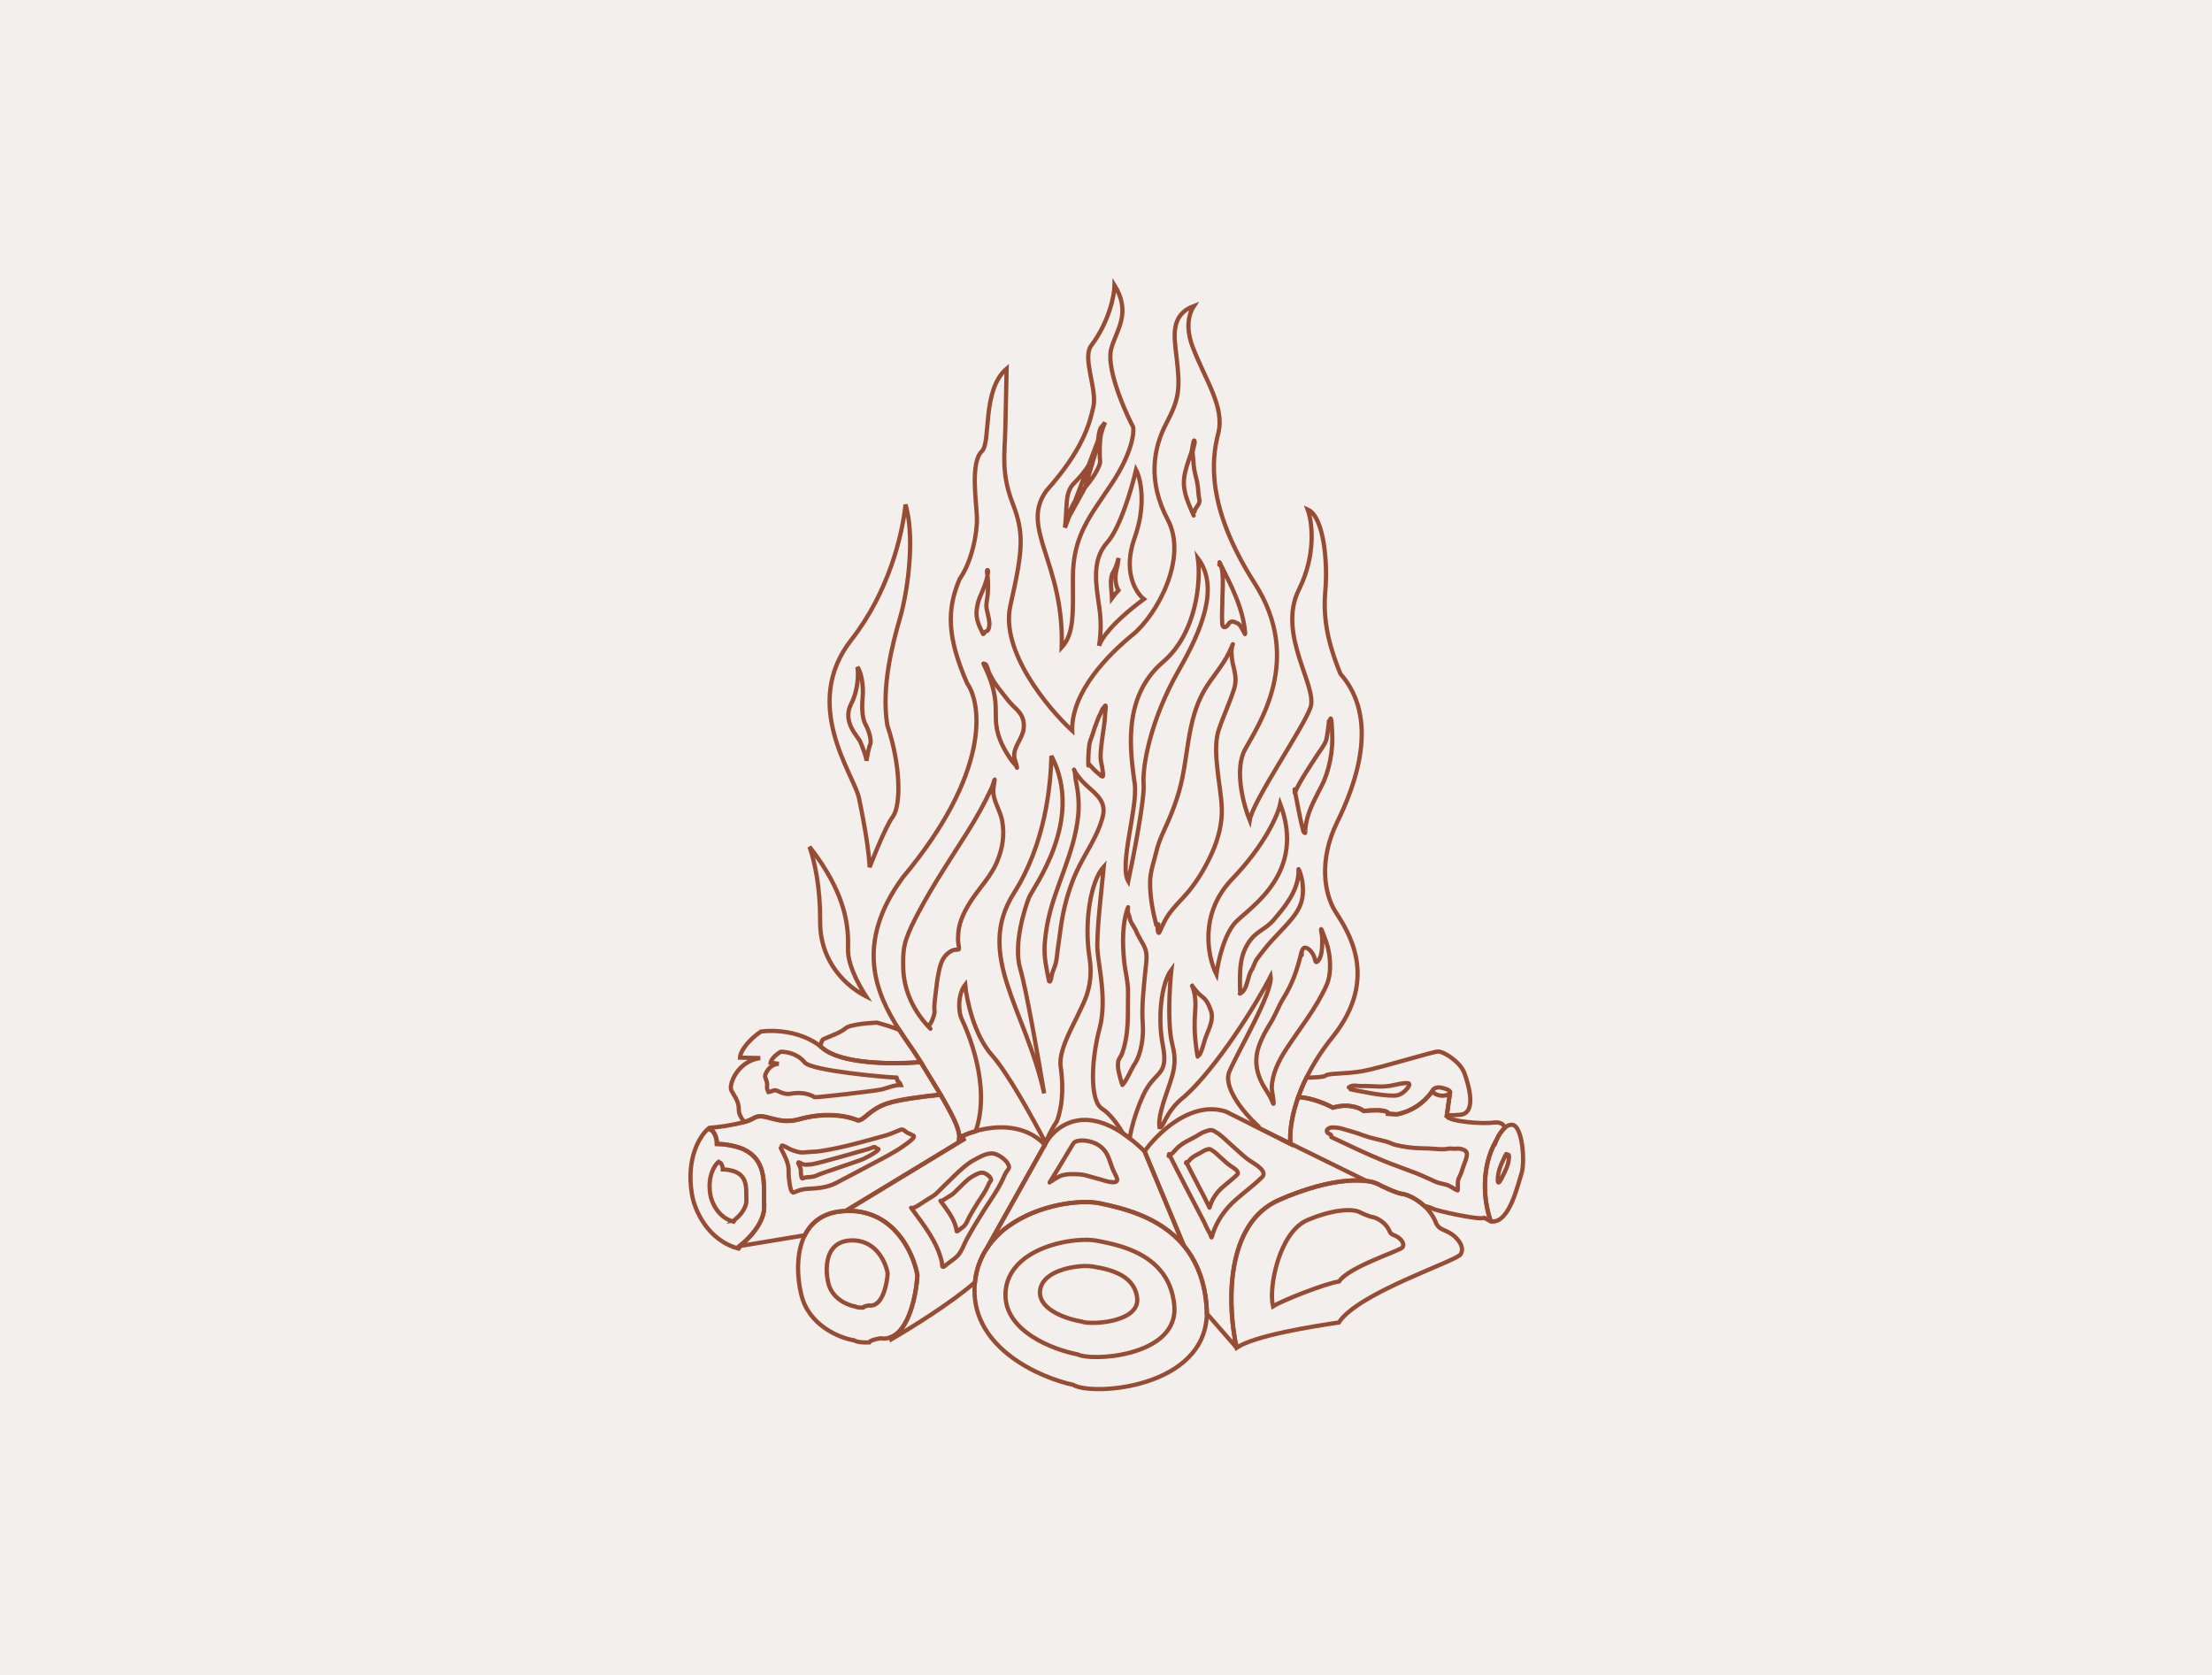 <svg xmlns="http://www.w3.org/2000/svg" fill="none" viewBox="0 0 655 496" height="496" width="655">
<rect fill="#F3EFED" height="496" width="655"></rect>
<path stroke-width="1.254" stroke="#974D33" d="M226.137 358.893C225.331 362.985 221.781 366.693 219.507 368.497C219.315 368.655 219.129 368.798 218.975 368.92L219.264 368.874L218.696 369.699C209.328 367.195 205.6 357.991 204.907 353.699C203.048 342.771 207.378 336.128 209.776 334.174L211.202 335.048C211.932 336.116 212.314 337.384 212.296 338.678C214.552 338.714 216.79 339.085 218.936 339.778V339.778C220.585 340.304 222.082 341.22 223.302 342.448V342.448C227.055 346.365 226.044 352.499 226.292 356.771C226.33 357.482 226.278 358.195 226.137 358.893V358.893Z"></path>
<path stroke-width="1.254" stroke="#974D33" d="M220.93 356.346C220.529 358.386 218.758 360.236 217.624 361.135C217.528 361.214 217.436 361.285 217.359 361.346L217.503 361.323L217.22 361.735C212.548 360.486 210.688 355.896 210.343 353.756C209.416 348.306 211.575 344.993 212.771 344.019L213.482 344.454C213.846 344.987 214.037 345.619 214.028 346.265C215.153 346.282 216.269 346.467 217.339 346.813V346.813C218.162 347.076 218.908 347.532 219.517 348.145V348.145C221.388 350.098 220.884 353.157 221.008 355.288C221.027 355.642 221.001 355.998 220.93 356.346V356.346Z"></path>
<path stroke-width="1.254" stroke="#974D33" d="M278.5 324.095C273.779 324.559 266.383 325.489 262.783 326.663C257.511 328.381 255.868 331.749 254.037 331.709C250.147 330.055 243.618 329.392 236.771 331.338C229.924 333.285 226.351 329.02 223.167 331.046C222.283 331.546 221.334 331.924 220.348 332.168C219.497 331.103 218.744 329.82 218.77 328.596C218.827 325.98 217.291 324.376 216.54 322.79C215.789 321.203 218.295 314.19 225.119 313.29L219.107 313.161C219.132 312.031 220.403 308.896 225.293 305.442C228.769 304.93 237.005 305.118 242.934 309.805C243.13 309.961 243.32 310.122 243.51 310.283C249.081 315.114 264.344 315.159 272.66 314.495L273.5 315.858C275.29 318.792 276.984 321.55 278.5 324.095Z"></path>
<path stroke-width="1.254" stroke="#974D33" d="M266.728 321.262C264.787 321.233 262.582 322.227 261.053 322.579C258.814 323.094 241.972 324.99 241.232 324.879C239.754 323.926 237.148 323.29 234.257 323.829C231.366 324.368 230.173 322.24 228.761 323.002C228.373 323.185 227.966 323.309 227.552 323.37C227.27 322.841 227.042 322.217 227.126 321.659C227.305 320.468 226.779 319.658 226.569 318.896C226.36 318.133 227.795 315.061 230.615 314.998L228.186 314.632C228.263 314.118 228.966 312.752 231.155 311.425C232.594 311.369 235.92 311.874 238.043 314.316C238.113 314.397 238.18 314.48 238.248 314.563C240.216 317.052 262.064 318.959 265.474 319.08L265.733 319.745C265.435 320.228 266.266 320.023 266.728 321.262Z"></path>
<path stroke-width="1.254" stroke="#974D33" d="M272.664 314.511C264.337 315.175 249.095 315.114 243.513 310.299C243.323 310.137 243.133 309.976 242.937 309.82C243.117 308.777 243.397 307.893 243.831 307.688C244.889 307.187 249.108 305.708 250.444 304.428C251.513 303.404 257.02 302.909 259.64 302.793C261.896 303.394 264.119 304.113 266.3 304.946C268.488 308.338 270.692 311.281 272.229 313.795C272.376 314.028 272.522 314.272 272.664 314.511Z"></path>
<path stroke-width="1.254" stroke="#974D33" d="M424.679 323.629C424.45 323.494 424.253 323.311 424.1 323.094C424.274 323.292 424.468 323.471 424.679 323.629Z"></path>
<path stroke-width="1.254" stroke="#974D33" d="M432.582 330.061C431.199 330.193 429.811 330.254 428.422 330.244L429.31 323.982C429.126 324.027 428.94 324.063 428.753 324.09C428.972 324.024 429.168 323.895 429.316 323.72C429.589 323.203 429.338 322.674 426.995 322.1C425.12 321.641 424.284 322.565 424.095 323.085C421.646 326.637 417.902 329.087 413.667 329.911L411.053 329.766C411.151 329.109 409.806 328.358 403.826 328.93C402.715 328.032 399.323 326.583 394.687 327.949C392.778 326.903 388.338 324.991 384.432 324.802C385.127 322.855 385.933 320.95 386.847 319.096C389.319 319.066 392.086 318.916 392.535 318.48C393.337 317.712 398.302 318.081 403.556 317.147C408.811 316.213 424.358 311.312 425.928 311.346C427.498 311.38 432.406 314.364 433.641 317.793C434.876 321.222 437.308 329.378 432.582 330.061Z"></path>
<path stroke-width="1.254" stroke="#974D33" d="M432.482 371.42C431.129 373.484 402.138 382.807 396.453 391.584C388.839 392.729 371.716 395.392 366.194 399.047C363.631 387.759 362.435 363.769 377.464 355.916C377.846 355.709 378.242 355.524 378.649 355.344C382.29 353.717 386.048 352.364 389.891 351.299C396.557 349.484 401.513 349.292 404.661 349.69C405.736 349.794 406.788 350.059 407.785 350.474C409.514 351.385 413.431 353.265 415.31 353.515C416.74 353.703 419.41 354.891 421.725 357.045C423.331 358.502 424.565 360.324 425.322 362.357C426.329 364.21 427.643 363.977 429.708 365.33C431.772 366.683 433.835 369.355 432.482 371.42Z"></path>
<path stroke-width="1.254" stroke="#974D33" d="M415.302 369.332C414.597 370.368 399.474 375.035 396.512 379.438C392.539 380.009 379.824 384.983 376.944 386.816C375.601 381.148 378.75 365.462 386.589 361.526C386.788 361.422 386.994 361.33 387.207 361.24C389.106 360.424 391.066 359.747 393.071 359.214C396.548 358.306 399.134 358.212 400.777 358.412C401.337 358.465 401.887 358.599 402.407 358.807C403.309 359.266 405.354 360.211 406.335 360.337C407.081 360.432 408.475 361.029 409.683 362.111C410.522 362.844 411.167 363.759 411.563 364.779C412.089 365.71 412.774 365.594 413.852 366.274C414.93 366.954 416.007 368.296 415.302 369.332Z"></path>
<path stroke-width="1.254" stroke="#974D33" d="M404.666 349.716C405.741 349.821 406.794 350.085 407.79 350.501C409.519 351.412 413.436 353.292 415.315 353.541C416.745 353.729 419.416 354.917 421.73 357.071C422.646 357.239 423.535 357.525 424.376 357.924C425.15 358.464 438.174 361.361 439.499 360.604L441.44 361.625M441.44 361.625C441.4 361.519 441.479 361.741 441.44 361.625ZM441.44 361.625C439.768 357.098 438.212 347.668 442.247 339.191C442.526 338.595 442.843 338.005 443.185 337.426C443.193 337.407 443.202 337.388 443.212 337.369C443.763 336.091 444.558 334.933 445.552 333.959C445.437 333.245 444.62 332.05 442.199 332.401C439.048 332.856 429.38 332.125 428.367 330.533L428.404 330.283L429.293 324.02C429.129 324.059 428.94 324.102 428.735 324.134C428.093 324.388 427.4 324.486 426.713 324.42C426.025 324.354 425.363 324.127 424.781 323.756C424.74 323.734 424.702 323.706 424.667 323.675C424.438 323.539 424.241 323.357 424.087 323.139C421.638 326.691 417.895 329.142 413.66 329.966C412.797 329.947 411.919 329.876 411.046 329.821C411.144 329.163 409.799 328.412 403.819 328.985C402.708 328.087 399.315 326.637 394.68 328.003C392.77 326.957 388.331 325.045 384.425 324.857C384.269 325.293 384.123 325.724 383.983 326.145C382.134 331.827 381.849 336.302 382.144 338.669C382.144 338.669 382.143 338.706 382.143 338.721L379.31 337.294"></path>
<path stroke-width="1.254" stroke="#974D33" d="M450.529 347.482C449.409 350.86 447.086 361.542 442.11 361.696C441.889 361.704 441.668 361.675 441.457 361.609C439.785 357.087 438.229 347.657 442.264 339.18C442.386 339.099 442.497 339.017 442.599 338.941C442.769 338.421 442.971 337.911 443.202 337.415C443.21 337.395 443.219 337.376 443.229 337.358C443.779 336.079 444.574 334.921 445.569 333.948C446.132 333.385 446.887 333.057 447.683 333.03C450.838 333.093 451.648 344.103 450.529 347.482Z"></path>
<path stroke-width="1.254" stroke="#974D33" d="M285.332 337.39L250.396 358.593L249.803 358.622C243.76 359.016 240.237 361.924 238.317 365.761L219.253 368.916L219.507 368.54C221.797 366.736 225.331 363.027 226.136 358.935C226.273 358.247 226.324 357.545 226.286 356.845C226.038 352.573 227.033 346.439 223.296 342.521C222.076 341.294 220.579 340.378 218.93 339.852V339.852C216.784 339.158 214.546 338.787 212.29 338.751C212.308 337.458 211.926 336.19 211.196 335.121C210.834 334.621 210.343 334.229 209.775 333.986C213.348 333.709 216.89 333.131 220.365 332.256C221.352 332.012 222.3 331.634 223.185 331.134C226.369 329.108 229.942 333.373 236.788 331.426C243.635 329.479 250.164 330.143 254.055 331.797C255.886 331.836 257.529 328.469 262.8 326.75C266.401 325.577 273.838 324.648 278.517 324.183C278.866 324.772 279.204 325.355 279.527 325.916C282.368 330.851 284.241 334.77 284.044 336.891C284.335 336.74 284.653 336.59 284.991 336.435L285.332 337.39Z"></path>
<path stroke-width="1.254" stroke="#974D33" d="M357.36 388.917C357.03 411.083 323.331 413.463 317.798 410.052C307.898 407.918 288.193 399.255 288.57 381.68C288.585 381.005 288.599 380.341 288.691 379.699C289.021 376.127 290.22 372.689 292.183 369.687C292.183 369.687 292.183 369.687 292.183 369.687C293.884 367.133 296.038 364.912 298.538 363.134C307.461 356.641 320 355.073 325.763 356.322L325.815 356.323C332.124 357.694 343.321 360.123 350.562 368.843C353.735 372.674 356.129 377.709 357.033 384.397C357.109 384.97 357.175 385.552 357.23 386.161C357.252 386.37 357.268 386.591 357.284 386.806C357.346 387.533 357.371 388.236 357.36 388.917Z"></path>
<path stroke-width="1.254" stroke="#974D33" d="M347.781 387.859C347.589 401.745 323.083 403.162 319.051 401.013C311.845 399.655 297.493 394.185 297.73 383.176C297.739 382.754 297.748 382.337 297.814 381.935C298.046 379.698 298.91 377.548 300.332 375.671C300.332 375.671 300.332 375.671 300.332 375.671C301.563 374.075 303.125 372.688 304.94 371.579C311.416 367.531 320.533 366.576 324.727 367.371L324.765 367.372C329.358 368.245 337.508 369.791 342.793 375.269C345.11 377.676 346.862 380.835 347.533 385.027C347.59 385.386 347.64 385.751 347.681 386.132C347.697 386.264 347.709 386.401 347.722 386.536C347.768 386.992 347.788 387.433 347.781 387.859Z"></path>
<path stroke-width="1.254" stroke="#974D33" d="M336.759 384.977C336.675 391.708 322.573 392.347 320.249 391.297C316.099 390.625 307.828 387.946 307.943 382.61C307.947 382.405 307.951 382.203 307.988 382.008C308.118 380.924 308.611 379.884 309.426 378.977C309.426 378.977 309.426 378.977 309.426 378.977C310.131 378.206 311.027 377.536 312.07 377.002C315.789 375.053 321.035 374.608 323.45 375.001L323.472 375.002C326.117 375.434 330.811 376.199 333.863 378.865C335.201 380.036 336.216 381.571 336.611 383.604C336.644 383.778 336.673 383.955 336.698 384.14C336.707 384.204 336.715 384.271 336.722 384.336C336.749 384.557 336.762 384.771 336.759 384.977Z"></path>
<path stroke-width="1.254" stroke="#974D33" d="M271.647 377.648C271.298 383.398 269.204 393.911 263.741 395.977C262.796 396.332 261.773 396.429 260.778 396.259C259.728 396.409 257.572 396.865 257.349 397.494C256.301 397.555 253.946 397.525 252.913 396.875C248.567 396.174 239.346 392.443 237.241 383.19C236.11 378.601 235.577 371.224 238.318 365.735C240.238 361.897 243.76 358.978 249.804 358.595L250.396 358.566C263.232 358.067 269.251 368.556 271.159 375.501C271.373 376.27 271.535 376.991 271.647 377.648Z"></path>
<path stroke-width="1.254" stroke="#974D33" d="M262.846 377.03C262.668 379.968 261.598 385.34 258.807 386.395C258.324 386.577 257.802 386.627 257.293 386.539C256.756 386.616 255.655 386.849 255.541 387.17C255.005 387.202 253.802 387.186 253.274 386.854C251.054 386.496 246.343 384.59 245.267 379.862C244.689 377.517 244.417 373.748 245.817 370.943C246.798 368.983 248.598 367.492 251.686 367.296L251.989 367.281C258.547 367.026 261.622 372.385 262.597 375.934C262.706 376.327 262.789 376.695 262.846 377.03Z"></path>
<path stroke-width="1.254" stroke="#974D33" d="M304.674 265.816C303.566 268.672 299.929 279.586 302.126 286.962C303.884 292.862 307.566 313.948 309.187 323.756C303.704 298.774 288.607 282.745 300.255 264.413C309.574 249.747 311.14 232.398 311.335 223.821C321.286 242.888 305.782 262.961 304.674 265.816ZM349.045 198.459C340.615 213.196 338.224 227.016 338.635 232.26C338.964 236.454 335.747 253.136 334.092 260.952C331.311 256.131 336.917 239.132 336.019 232.203C334.896 223.542 331.855 206.726 344.387 196.003C354.412 187.424 355.644 171.893 354.699 165.285C361.192 173.85 355.795 186.669 349.045 198.459ZM366.007 272.934C362.475 276.523 360.658 284.807 360.191 288.513C357.626 283.412 354.964 270.635 364.806 260.346C374.649 250.057 378.43 241.192 379.089 238.044C386.777 258.428 370.416 268.465 366.007 272.934ZM395.387 269.86C392.098 264.554 390.48 254.574 395.954 243.437C401.428 232.3 408.652 212.826 396.899 199.487C392.921 189.717 391.765 182.626 392.457 174.789C393.149 166.952 392.139 153.058 387.213 150.859C388.535 154.379 389.861 164.055 384.608 174.62C378.043 187.827 390.274 203.271 388.046 209.504C385.819 215.738 370.964 237.142 370.055 242.881C368.236 238.392 365.404 227.914 368.674 221.913C372.761 214.41 385.996 195.327 371.562 172.769C357.128 150.212 358.74 136.113 360.739 128.305C362.739 120.496 356.891 112.518 353.175 102.754C350.96 96.949 352.053 92.858 353.52 90.597C346.49 93.248 347.669 99.553 348.398 105.792C349.504 115.238 349.181 118.11 345.361 125.357C341.541 132.603 339.758 142.511 345.794 153.895C351.831 165.279 342.571 182.092 335.378 187.957C328.186 193.823 317.218 204.841 317.494 216.363C310.139 209.573 296.175 192.664 299.183 179.328C302.944 162.658 303.307 157.954 299.836 148.981C296.364 140.008 297.54 134.013 297.692 126.95L298.074 109.16C290.667 115.533 293.523 130.943 290.744 133.605C287.27 136.933 289.115 148.489 289.276 153.204C289.436 157.918 287.681 166.517 284.173 171.415C280.314 180.493 280.401 188.608 286.387 202.347C290.791 208.634 293.145 228.927 267.356 259.78C252.862 279.48 259.477 294.379 266.285 304.952C268.474 308.344 270.677 311.286 272.214 313.801C272.361 314.039 272.508 314.278 272.649 314.517L273.489 315.88C275.3 318.808 276.994 321.567 278.51 324.112C278.859 324.701 279.197 325.284 279.52 325.845C282.361 330.78 284.234 334.699 284.037 336.82C284.328 336.669 284.645 336.519 284.984 336.364C286.262 335.79 287.581 335.311 288.93 334.931C293.637 321.249 286.277 304.906 284.79 301.764C283.588 299.226 283.756 294.186 285.794 291.578C286.222 296.037 288.406 306.449 293.722 312.425C298.225 317.485 305.272 330.094 309.606 338.385C309.716 338.115 309.831 337.866 309.947 337.597L309.669 337.633C309.867 337.406 310.061 337.175 310.239 336.943C311.007 335.217 311.919 333.557 312.962 331.982C315.185 326.015 314.57 319.27 314.06 315.742C313.376 311.016 317.992 303.263 319.368 300.152C320.743 297.041 323.99 292.138 322.605 283.471C320.951 272.757 323.015 260.808 326.847 256.604C326.135 263.953 324.583 276.708 324.999 281.69C325.416 286.672 327.824 296.408 325.551 304.734C323.653 311.687 322.782 321.755 324.799 326.316C325.108 327.119 325.649 327.813 326.353 328.307C328.78 329.835 331.122 333.178 332.54 335.611C333.175 336.033 333.825 336.503 334.484 337.009C334.603 336.326 334.767 335.534 334.974 334.643C335.803 331.116 336.976 327.678 338.477 324.38C342.047 316.605 346.182 319.049 344.297 309.325C342.789 301.545 343.791 291.277 346.868 287.133C346.326 292.094 345.626 303.49 347.175 309.387C349.11 316.757 346.159 320.096 343.881 328.684C343.254 331.047 343.178 332.631 343.336 333.802C344.594 334.211 344.885 329.187 350.773 324.644C360.166 316.261 371.966 297.47 376.244 289.097C376.973 293.844 366.5 311.372 364.016 317.339C362.029 322.112 368.719 329.914 372.312 333.221C372.158 333.306 371.999 333.402 371.819 333.514L373.429 334.318L379.307 337.271L382.15 338.693C382.15 338.693 382.151 338.661 382.152 338.641C381.857 336.268 382.142 331.793 383.991 326.117C384.131 325.696 384.276 325.265 384.432 324.828C385.127 322.881 385.934 320.976 386.848 319.122C388.985 314.82 391.59 310.767 394.614 307.035C408.862 289.256 398.696 275.165 395.407 269.86L395.387 269.86Z"></path>
<path stroke-width="1.254" stroke="#974D33" d="M338.719 177.389C329.272 184.394 326.049 189.214 325.434 191.237C326.032 187.602 326.078 183.897 325.571 180.248C324.665 173.685 322.997 166.059 327.824 160.666C331.686 156.352 335.154 144.508 336.401 139.127C337.743 141.684 339.532 149.297 335.968 159.271C332.403 169.245 336.32 175.506 338.719 177.389Z"></path>
<path stroke-width="1.254" stroke="#974D33" d="M331.181 174.8C330.379 175.649 329.754 176.411 329.274 177.08C329.263 176.667 329.237 176.255 329.198 175.845C329.178 175.627 329.156 175.408 329.134 175.189C329.035 174.205 328.936 173.219 328.956 172.263C328.981 171.101 329.184 170.071 329.726 169.242C330.295 168.371 330.8 166.83 331.199 165.342C331.206 165.313 331.214 165.284 331.222 165.255C331.156 166.138 331.003 167.137 330.715 168.222C329.871 171.405 330.486 173.67 331.181 174.8Z"></path>
<path stroke-width="1.254" stroke="#974D33" d="M329.292 143.069C322.8 152.875 317.706 158.524 317.698 171.086C317.691 181.137 318.212 187.557 314.381 191.692C315.182 166.583 301.787 156.349 309.882 145.269C320.611 133.198 322.605 125.651 323.764 120.441C324.923 115.232 320.411 105.974 323.106 102.368C328.495 95.155 329.97 87.424 330.034 84.457C335.025 92.613 330.688 97.61 329.111 103.02C327.134 109.783 334.912 125.392 335.418 126.188C335.925 126.984 335.785 133.263 329.292 143.069Z"></path>
<path stroke-width="1.254" stroke="#974D33" d="M321.303 144.334C321.641 143.916 321.991 143.483 322.353 143.027C323.759 141.252 324.632 139.741 325.144 138.641C325.4 138.091 325.565 137.648 325.66 137.33C325.708 137.171 325.737 137.049 325.752 136.966C325.759 136.925 325.762 136.901 325.763 136.89C325.724 136.536 325.614 134.726 325.657 132.677C325.679 131.6 325.744 130.439 325.887 129.371C326.029 128.316 326.253 127.299 326.619 126.542L321.303 144.334ZM321.303 144.334C318.976 147.208 317.201 149.401 315.962 154.075M321.303 144.334L315.962 154.075M315.962 154.075C315.761 154.834 315.548 155.557 315.33 156.238M315.962 154.075L315.33 156.238M315.33 156.238C315.573 154.298 315.656 152.601 315.73 151.1C315.741 150.878 315.751 150.66 315.762 150.446C315.92 147.355 316.142 145.272 317.698 143.437C322.044 139.104 323.46 136.045 324.373 133.915C324.625 133.327 324.788 132.62 324.911 131.905C325.008 131.346 325.086 130.752 325.161 130.178C325.182 130.016 325.203 129.855 325.224 129.698C325.322 128.968 325.424 128.294 325.567 127.727C325.713 127.146 325.884 126.761 326.069 126.548C326.486 126.068 326.87 125.573 327.221 125.076C327.027 125.616 326.825 126.116 326.619 126.542L315.33 156.238Z"></path>
<path stroke-width="1.254" stroke="#974D33" d="M260.056 250.478C259.157 252.595 258.27 254.799 257.503 256.769C257.496 256.587 257.487 256.403 257.477 256.216C257.37 254.241 257.106 251.941 256.762 249.569C256.076 244.824 255.069 239.749 254.357 236.328C254.165 235.406 253.736 234.28 253.19 233.01C252.82 232.149 252.384 231.197 251.916 230.173C251.692 229.683 251.461 229.176 251.225 228.655C249.764 225.425 248.123 221.583 247.002 217.358C244.764 208.923 244.605 199.001 252.114 189.424C263.147 175.355 267.203 158.409 268.135 149.397C269.459 153.906 269.703 159.673 269.366 165.348C268.959 172.2 267.711 178.8 266.594 182.654C264.336 190.445 260.875 203.326 262.752 214.779L262.761 214.83L262.777 214.879C264.728 220.624 265.766 226.542 265.983 231.46C266.092 233.919 265.995 236.114 265.71 237.904C265.423 239.71 264.954 241.036 264.371 241.816C263.794 242.588 263.103 243.848 262.372 245.343C261.635 246.85 260.839 248.634 260.056 250.478Z"></path>
<path stroke-width="1.254" stroke="#974D33" d="M252.032 208.418C254.234 204.115 254.192 199.354 253.897 197.513C255.425 199.638 255.638 204.247 255.46 206.214C255.283 208.18 255.059 211.381 256.025 213.99C257.503 216.575 258.135 219.499 257.659 220.484C257.279 221.273 256.765 224.037 256.556 225.321C256.634 224.275 255.394 221.197 254.738 219.632C254.081 218.067 249.28 213.796 252.032 208.418Z"></path>
<path stroke-width="1.254" stroke="#974D33" d="M242.857 272.85C242.925 262.818 241.294 255.314 239.705 250.735C245.043 257.545 247.902 263.329 249.426 268.132C251.203 273.732 251.175 278.033 251.108 281.15C251.051 283.816 252.176 287.004 253.542 289.848C254.468 291.776 255.527 293.588 256.461 295.034C250.964 292.255 242.779 285.144 242.857 272.85Z"></path>
<path stroke-width="1.254" stroke="#974D33" d="M379.3 337.278L373.432 334.351L371.822 333.547L362.981 329.127C355.808 326.764 348.678 330.914 343.765 335.462C342.964 336.198 342.22 336.947 341.55 337.681C340.603 338.701 339.722 339.78 338.91 340.911L339.831 343.119L350.553 368.868C353.727 372.7 356.121 377.735 357.024 384.423C357.099 384.994 357.165 385.581 357.222 386.186C357.243 386.401 357.26 386.616 357.276 386.831C357.33 387.555 357.352 388.253 357.341 388.926L366.174 399.062C363.61 387.779 362.414 363.784 377.444 355.93C377.825 355.729 378.222 355.539 378.629 355.359C382.27 353.731 386.028 352.379 389.871 351.314C396.537 349.499 401.493 349.307 404.641 349.705"></path>
<path stroke-width="1.254" stroke="#974D33" d="M404.667 349.709L382.15 338.63L379.326 337.25L379.31 337.26"></path>
<path stroke-width="1.254" stroke="#974D33" d="M350.558 368.842C343.317 360.122 332.12 357.694 325.811 356.323L325.758 356.322C319.996 355.072 307.43 356.64 298.533 363.133C296.036 364.911 293.884 367.13 292.184 369.681L300.893 354.165L308.09 341.306L309.402 338.958C309.484 338.797 309.571 338.637 309.668 338.477C309.837 338.182 310.021 337.882 310.211 337.583C313.487 332.78 321.128 327.955 332.552 335.634C333.187 336.056 333.837 336.525 334.496 337.032C336.045 338.233 337.523 339.525 338.92 340.901L339.841 343.103L350.558 368.842Z"></path>
<path stroke-width="1.254" stroke="#974D33" d="M309.382 338.938L308.07 341.286L300.894 354.145L292.185 369.662C290.229 372.663 289.036 376.096 288.709 379.664C281.694 385.795 269.598 393.287 263.927 396.557C263.863 396.346 263.81 396.146 263.757 395.946C269.24 393.881 271.313 383.383 271.662 377.617C271.551 376.96 271.388 376.24 271.185 375.471C269.277 368.526 263.258 358.027 250.422 358.536L285.358 337.343L285.008 336.336C286.286 335.762 287.605 335.283 288.954 334.903C294.979 333.2 303.489 332.781 309.382 338.938Z"></path>
<path stroke-linejoin="round" stroke-linecap="round" stroke-width="1.254" stroke="#974D33" d="M231.18 339.905C232.217 342.041 233.626 344.356 233.528 346.833C233.485 347.908 233.587 349.057 233.768 350.12C233.869 350.714 234.059 352.835 234.834 353.096C235.103 353.187 235.831 352.758 236.085 352.662C237.117 352.273 238.049 352.073 239.153 352.015C242.153 351.857 244.924 351.666 247.648 350.245C251.197 348.394 254.741 346.521 258.27 344.635C261.5 342.908 264.971 341.2 267.935 339.037C268.273 338.79 270.859 337.032 270.624 336.409C270.546 336.201 269.046 335.578 268.77 335.447C268.107 335.132 267.507 334.188 266.677 334.501C265.188 335.062 263.84 335.762 262.295 336.191C255.882 337.973 249.413 339.871 242.823 340.855C241.612 341.036 240.403 341.01 239.19 341.13C238.429 341.206 237.554 341.314 236.795 341.184C235.959 341.041 235.175 340.727 234.368 340.477C234.052 340.379 231.51 338.786 231.458 339.291"></path>
<path stroke-linejoin="round" stroke-linecap="round" stroke-width="1.254" stroke="#974D33" d="M236.351 344.396C236.702 345.132 237.18 345.93 237.14 346.78C237.123 347.149 237.155 347.543 237.215 347.909C237.248 348.113 237.308 348.842 237.574 348.933C237.666 348.965 237.917 348.819 238.004 348.787C238.359 348.656 238.68 348.589 239.059 348.572C240.089 348.525 241.041 348.466 241.979 347.985C243.201 347.358 254.639 343.713 255.855 343.074C256.968 342.489 258.163 341.911 259.186 341.176C259.303 341.092 260.194 340.494 260.115 340.28C260.089 340.208 259.576 339.991 259.481 339.945C259.254 339.836 259.051 339.51 258.765 339.615C258.253 339.805 257.788 340.042 257.257 340.185C255.051 340.782 242.609 344.428 240.345 344.75C239.929 344.809 239.514 344.797 239.098 344.836C238.836 344.86 238.535 344.895 238.275 344.849C237.988 344.798 237.72 344.688 237.444 344.6C237.335 344.566 236.467 344.013 236.448 344.186"></path>
<path stroke-linejoin="round" stroke-linecap="round" stroke-width="1.254" stroke="#974D33" d="M269.787 357.621C273.437 362.629 277.577 367.648 278.924 373.84C278.992 374.153 278.94 374.734 279.064 375.014C279.253 375.436 280.266 374.455 280.413 374.335C281.451 373.491 282.718 372.761 283.615 371.769C284.842 370.412 285.439 368.431 286.307 366.847C287.914 363.916 289.637 361.076 291.427 358.254C293.23 355.411 295.361 352.538 296.78 349.479C297.254 348.457 297.742 347.198 298.479 346.328C298.864 345.874 298.836 345.473 298.638 344.947C298.062 343.42 295.36 341.538 293.76 341.521C291.815 341.502 290.19 342.56 288.539 343.415C286.487 344.478 284.457 346.364 282.798 347.958C280.999 349.687 279.247 351.456 277.461 353.198C276.349 354.283 275.069 354.81 273.819 355.676C273.442 355.937 270.48 357.971 270.141 357.657"></path>
<path stroke-linejoin="round" stroke-linecap="round" stroke-width="1.254" stroke="#974D33" d="M278.474 355.554C280.362 358.144 282.503 360.74 283.2 363.943C283.235 364.105 283.208 364.405 283.273 364.55C283.37 364.769 283.894 364.261 283.97 364.199C284.507 363.763 285.163 363.385 285.627 362.872C286.261 362.17 286.57 361.145 287.019 360.326C287.85 358.81 288.741 357.341 289.667 355.882C290.6 354.411 291.702 352.925 292.436 351.343C292.681 350.814 292.934 350.163 293.315 349.713C293.514 349.478 293.499 349.271 293.397 348.999C293.099 348.209 291.701 347.235 290.874 347.227C289.868 347.217 289.027 347.764 288.173 348.206C287.112 348.756 286.062 349.732 285.204 350.556C284.274 351.45 283.367 352.366 282.443 353.266C281.868 353.828 281.206 354.1 280.56 354.548C280.364 354.683 278.832 355.735 278.657 355.573"></path>
<path stroke-linejoin="round" stroke-linecap="round" stroke-width="1.254" stroke="#974D33" d="M310.789 350.129C313.15 346.44 315.325 342.663 317.607 338.933C317.813 338.596 317.961 338.317 318.33 338.123C320.036 337.224 323.077 337.87 324.656 338.709C326.926 339.915 327.898 341.536 328.692 343.981C329.11 345.268 329.614 346.559 330.239 347.757C330.461 348.182 331.016 349.135 330.723 349.641C330.114 350.694 326.684 349.457 325.871 349.235C324.428 348.84 322.992 348.429 321.549 348.034C320.22 347.67 319.058 347.683 317.706 347.652C316.308 347.621 314.52 347.805 313.287 348.545C312.673 348.914 310.807 349.952 311.477 349.7"></path>
<path stroke-linejoin="round" stroke-linecap="round" stroke-width="1.254" stroke="#974D33" d="M346.167 341.723C349.488 348.445 353.045 355.021 356.469 361.683C356.991 362.7 357.384 363.798 358 364.767C358.3 365.24 358.466 365.778 358.663 366.3C358.833 366.752 359.016 365.58 359.05 365.475C360.408 361.294 362.847 357.92 366.138 355.045C368.629 352.869 371.347 350.869 373.706 348.567C375.439 346.877 371.684 344.707 370.559 343.998C368.517 342.713 366.853 340.964 365.032 339.402C363.413 338.013 361.843 336.279 360.006 335.183C359.317 334.771 358.906 334.471 358.102 334.664C357.175 334.888 355.97 335.335 355.168 335.865C353.047 337.268 350.387 338.118 348.563 339.97C347.914 340.629 346.913 341.951 346.038 342.281"></path>
<path stroke-linejoin="round" stroke-linecap="round" stroke-width="1.254" stroke="#974D33" d="M351.27 344.117C353.083 347.786 355.024 351.375 356.893 355.011C357.178 355.566 357.393 356.166 357.728 356.694C357.892 356.953 357.983 357.246 358.09 357.531C358.183 357.778 358.283 357.138 358.302 357.081C359.043 354.799 360.374 352.957 362.17 351.388C363.53 350.201 365.014 349.109 366.301 347.852C367.247 346.93 365.197 345.745 364.583 345.359C363.469 344.657 362.561 343.703 361.567 342.85C360.683 342.092 359.826 341.146 358.823 340.547C358.447 340.322 358.223 340.158 357.784 340.264C357.278 340.386 356.62 340.63 356.183 340.92C355.025 341.685 353.573 342.149 352.578 343.16C352.224 343.519 351.677 344.241 351.199 344.421"></path>
<path stroke-linejoin="round" stroke-linecap="round" stroke-width="1.254" stroke="#974D33" d="M394.205 336.685C399.281 339.07 404.351 341.518 409.537 343.661C412.735 344.982 416.048 346.106 419.281 347.355C421.237 348.111 423.117 349.058 425.04 349.891C426.097 350.349 427.14 350.497 428.23 350.793C429.394 351.109 430.14 351.794 431.174 352.296C431.634 352.519 431.691 352.662 431.697 352.08C431.705 351.256 431.615 350.541 431.728 349.709C431.823 349.005 432.225 348.362 432.505 347.718C432.833 346.965 433.016 346.144 433.311 345.376C433.731 344.278 434.295 343.026 434.363 341.837C434.414 340.952 433.812 340.593 433.024 340.313C432.502 340.127 431.68 340.055 431.131 340.121C430.32 340.22 429.516 339.983 428.707 340.148C426.949 340.508 424.948 340.103 423.166 340.068C421.048 340.026 418.875 339.988 416.775 339.685C415.607 339.517 414.405 339.283 413.256 339.012C412.303 338.787 411.45 338.281 410.505 338.021C408.245 337.4 405.905 337.005 403.702 336.17C401.66 335.396 399.438 334.793 397.338 334.183C396.518 333.944 394.654 333.679 393.847 333.933C393.335 334.094 392.711 334.525 392.938 335.125C393.202 335.825 393.984 335.648 394.186 336.183"></path>
<path stroke-linejoin="round" stroke-linecap="round" stroke-width="1.254" stroke="#974D33" d="M446.013 341.692C444.783 344.076 443.483 346.608 443.508 349.369C443.526 351.295 444.546 349.071 444.896 348.384C445.866 346.478 446.826 344.611 446.83 342.429C446.832 341.486 446.178 341.924 445.619 342.311"></path>
<path stroke-linejoin="round" stroke-linecap="round" stroke-width="1.254" stroke="#974D33" d="M399.92 322.557C404.038 323.324 408.362 324.362 412.59 324.423C414.249 324.448 415.381 323.743 416.465 322.553C416.899 322.076 418.02 320.719 416.682 320.703C414.963 320.682 413.275 321.229 411.597 321.514C408.798 321.991 406.122 321.472 403.314 321.581C402.046 321.631 400.501 321.069 399.387 321.974"></path>
<path stroke-linejoin="round" stroke-linecap="round" stroke-width="1.254" stroke="#974D33" d="M275.524 304.619C270.703 299.728 267.594 293.437 267.451 286.489C267.391 283.558 267.415 280.815 268.371 278.026C269.349 275.174 270.725 272.526 272.138 269.868C276.498 261.672 281.612 254.085 286.547 246.253C289.139 242.138 291.478 237.936 293.539 233.539C293.956 232.652 294.16 231.876 294.44 231.013C294.775 229.982 294.109 233.165 294.116 234.249C294.135 237.179 296.154 239.979 296.709 242.825C297.561 247.2 296.894 251.19 295.198 255.265C293.579 259.154 290.37 262.559 288.012 266.02C286.066 268.877 284.058 272.539 283.79 276.061C283.708 277.145 283.631 278.189 283.764 279.267C283.796 279.532 284.141 281.026 283.851 281.136C283.468 281.28 283.008 281.151 282.609 281.247C281.555 281.503 280.625 282.211 279.927 283.02C278.847 284.269 278.375 285.942 278.043 287.509C277.564 289.773 277.288 291.913 277.051 294.205C276.89 295.758 276.533 297.716 276.713 299.263C276.833 300.297 276.276 301.275 275.99 302.198C275.752 302.966 275.091 303.25 275.125 304.128"></path>
<path stroke-linejoin="round" stroke-linecap="round" stroke-width="1.254" stroke="#974D33" d="M291.206 196.477C292.991 200.233 294.297 203.529 294.73 207.649C294.98 210.029 294.744 212.438 295.034 214.819C295.505 218.697 297.407 222.142 299.621 225.281C300.035 225.868 300.792 226.431 301.047 227.108C301.249 227.644 301.109 227.141 301.058 226.854C300.891 225.926 300.473 225.081 300.354 224.137C299.985 221.211 302.818 218.673 303.123 215.725C303.357 213.46 302.761 211.79 301.169 210.164C300.248 209.224 299.377 208.462 298.535 207.403C297.637 206.273 296.771 205.121 295.862 204.002C294.636 202.493 293.53 200.664 292.756 198.887C292.532 198.371 292.146 196.337 291.464 196.594"></path>
<path stroke-linejoin="round" stroke-linecap="round" stroke-width="1.254" stroke="#974D33" d="M291.116 187.73C289.94 185.407 288.906 183.282 289.204 180.644C289.355 179.315 289.645 177.976 290.182 176.746C291.134 174.567 292.047 172.52 292.452 170.162C292.479 170.007 292.75 168.793 292.406 168.777C292.089 168.763 292.348 170.044 292.369 170.193C292.639 172.078 292.596 173.869 292.494 175.755C292.414 177.245 291.881 178.773 292.156 180.279C292.388 181.547 292.784 182.756 292.933 184.039C293.02 184.793 292.962 185.71 292.648 186.404C292.322 187.125 291.488 186.863 291.304 187.66"></path>
<path stroke-linejoin="round" stroke-linecap="round" stroke-width="1.254" stroke="#974D33" d="M310.635 290.519C309.888 286.947 309.089 283.387 309.342 279.718C309.518 277.174 309.866 274.7 310.408 272.21C311.496 267.219 313.311 262.593 315.027 257.801C316.953 252.423 318.695 247.215 319.262 241.493C319.624 237.845 319.278 234.532 318.55 230.972C318.373 230.104 318.419 229.053 318.155 228.222C318.109 228.078 317.874 227.536 318.068 227.993C318.481 228.961 319.291 229.93 319.963 230.748C322.874 234.288 327.934 236.255 326.555 241.737C325.045 247.743 321.213 252.708 318.691 258.285C316.458 263.222 314.898 268.96 314.15 274.316C313.86 276.395 313.605 278.458 313.287 280.536C313.027 282.235 312.98 284.091 312.469 285.74C312.15 286.771 311.524 287.995 311.377 289.051C311.309 289.535 311.211 290.292 310.893 290.636"></path>
<path stroke-linejoin="round" stroke-linecap="round" stroke-width="1.254" stroke="#974D33" d="M322.251 226.044C323.268 227.139 324.252 228.318 325.464 229.206C325.68 229.364 326.197 229.97 326.491 229.912C326.813 229.848 326.53 228.434 326.519 228.285C326.42 226.924 325.917 225.624 325.897 224.242C325.877 222.848 326.041 221.445 326.199 220.064C326.536 217.118 327.171 214.218 327.242 211.233C327.255 210.674 327.545 209.454 327.349 208.935C327.285 208.765 326.857 209.514 326.716 209.649C326.216 210.125 326.04 211.061 325.689 211.653C325.171 212.526 324.945 213.509 324.551 214.434C324.134 215.416 323.835 216.469 323.516 217.487C323.198 218.503 322.667 219.527 322.546 220.586C322.323 222.535 322.2 224.733 322.276 226.677"></path>
<path stroke-linejoin="round" stroke-linecap="round" stroke-width="1.254" stroke="#974D33" d="M332.126 320.651C331.604 318.696 330.776 316.341 331.109 314.257C331.201 313.684 331.876 312.853 332.111 312.292C333.183 309.728 333.763 305.947 333.9 303.174C334.052 300.107 333.958 297.116 334.027 294.064C334.102 290.744 333.128 287.496 332.83 284.215C332.381 279.269 332.268 273.338 334.035 268.618C334.049 268.58 334.007 269.267 333.958 269.596C333.853 270.306 334.395 270.963 334.486 271.662C334.683 273.174 335.885 274.368 336.47 275.794C337.204 277.583 338.44 279.17 339.126 280.988C339.861 282.938 339.33 285.637 339.134 287.685C338.63 292.95 338.019 297.99 338.4 303.297C338.655 306.848 337.985 311.972 336 315.007C334.783 316.868 333.782 319.72 332.356 321.261"></path>
<path stroke-linejoin="round" stroke-linecap="round" stroke-width="1.254" stroke="#974D33" d="M342.384 273.908C341.324 269.617 340.497 265.532 340.561 261.118C340.609 257.853 341.749 255.049 342.474 251.916C343.138 249.045 344.646 246.028 345.838 243.328C347.12 240.423 348.217 237.477 349.104 234.428C351.992 224.49 351.294 213.595 356.605 204.413C358.791 200.634 362.013 197.193 363.913 193.292C364.192 192.718 365.234 190.37 365.053 190.771C364.424 192.162 364.685 194.756 364.989 196.197C365.579 198.995 366.346 201 365.459 203.862C364.172 208.019 362.29 211.911 360.91 216.034C359.653 219.789 360.124 224.317 360.541 228.198C360.948 231.987 361.636 235.575 361.785 239.405C361.952 243.694 360.739 248.317 359.027 252.218C357.281 256.197 354.98 260.18 352.256 263.581C350.047 266.341 347.09 268.864 345.317 271.93C344.587 273.192 343.996 274.571 343.401 275.886C342.79 277.237 342.618 274.084 342.994 273.677"></path>
<path stroke-linejoin="round" stroke-linecap="round" stroke-width="1.254" stroke="#974D33" d="M354.63 312.858C353.787 307.956 353.529 304.023 353.926 299.181C354.097 297.093 353.96 294.446 353.218 292.477C353.131 292.249 352.674 291.361 353.106 291.977C353.913 293.126 354.783 294.216 355.916 295.062C357.381 296.154 357.905 297.511 358.536 299.185C359.623 302.067 357.627 305.163 356.775 307.866C356.548 308.588 355.416 312.988 354.82 312.437"></path>
<path stroke-linejoin="round" stroke-linecap="round" stroke-width="1.254" stroke="#974D33" d="M367.202 293.483C367.12 287.787 366.813 282.55 370.549 277.969C372.338 275.775 375.166 274.727 377.023 272.545C380.466 268.502 384.197 264.051 384.508 258.453C384.54 257.874 384.348 256.695 384.75 257.761C385.177 258.893 385.623 260.55 385.731 261.748C386.115 266.012 385.302 268.623 382.536 272.015C380.001 275.123 376.967 277.821 374.507 280.969C373.743 281.946 372.952 282.912 372.231 283.918C371.48 284.965 371.249 286.26 370.541 287.344C369.401 289.088 369.351 293.37 367.127 294.209"></path>
<path stroke-linejoin="round" stroke-linecap="round" stroke-width="1.254" stroke="#974D33" d="M385.417 281.746C384.266 286.723 382.804 291.127 380.108 295.444C378.602 297.855 377.69 300.572 376.186 302.964C374.607 305.477 372.594 309.201 372.153 312.192C371.729 315.068 372.219 317.561 373.477 320.271C374.383 322.223 375.922 324.035 376.664 326.001C377.802 329.019 376.572 323.009 376.587 322.099C376.651 318.155 378.601 314.146 380.709 310.901C384.848 304.53 389.615 298.765 392.769 291.792C394.416 288.15 394.016 282.674 392.74 278.984C392.333 277.804 391.858 276.643 391.417 275.475C391.054 274.511 391.189 275.717 391.274 276.071C391.64 277.591 391.527 279.126 391.459 280.668C391.405 281.874 391.118 283.583 390.295 284.515C389.431 285.494 389.522 284.314 389.135 283.287C388.227 280.878 385.308 278.943 385.457 282.777"></path>
<path stroke-linejoin="round" stroke-linecap="round" stroke-width="1.254" stroke="#974D33" d="M383.342 233.724C384.177 237.815 384.823 242.02 385.921 246.054C386.041 246.499 386.143 246.424 386.454 246.647C386.494 246.676 386.518 246.135 386.516 246.043C386.499 245.079 386.68 244.222 386.867 243.277C387.573 239.725 389.641 236.004 391.288 232.818C393.637 228.278 394.776 222.132 394.482 217.052C394.447 216.441 394.264 210.848 393.801 213.398"></path>
<path stroke-linejoin="round" stroke-linecap="round" stroke-width="1.254" stroke="#974D33" d="M383.38 234.755C385.277 230.62 387.61 227.364 389.988 223.627C390.832 222.3 392.374 220.46 392.753 218.943C392.997 217.965 393.64 213.354 393.493 213.513"></path>
<path stroke-linejoin="round" stroke-linecap="round" stroke-width="1.254" stroke="#974D33" d="M361.12 166.484C364.514 173.297 368.099 179.971 368.721 187.512C368.82 188.703 367.649 185.165 366.574 184.643C365.442 184.093 364.546 183.491 363.699 184.875C363.139 185.791 362 186.247 361.907 184.641C361.759 182.089 361.965 179.585 361.967 177.047C361.967 175.904 362.59 167.369 361.045 167.21"></path>
<path stroke-linejoin="round" stroke-linecap="round" stroke-width="1.254" stroke="#974D33" d="M353.461 152.636C351.932 149.088 350.185 145.624 350.62 141.663C350.901 139.106 351.899 136.565 352.718 134.133C353.104 132.988 353.447 129.479 353.73 130.653C353.942 131.536 353.003 133.179 353.16 134.276C353.385 135.851 353.367 137.462 353.643 139.051C353.922 140.651 354.434 142.193 354.666 143.816C354.849 145.095 354.837 146.638 355.132 147.823C355.513 149.358 353.863 150.166 353.726 151.49"></path>
</svg>
